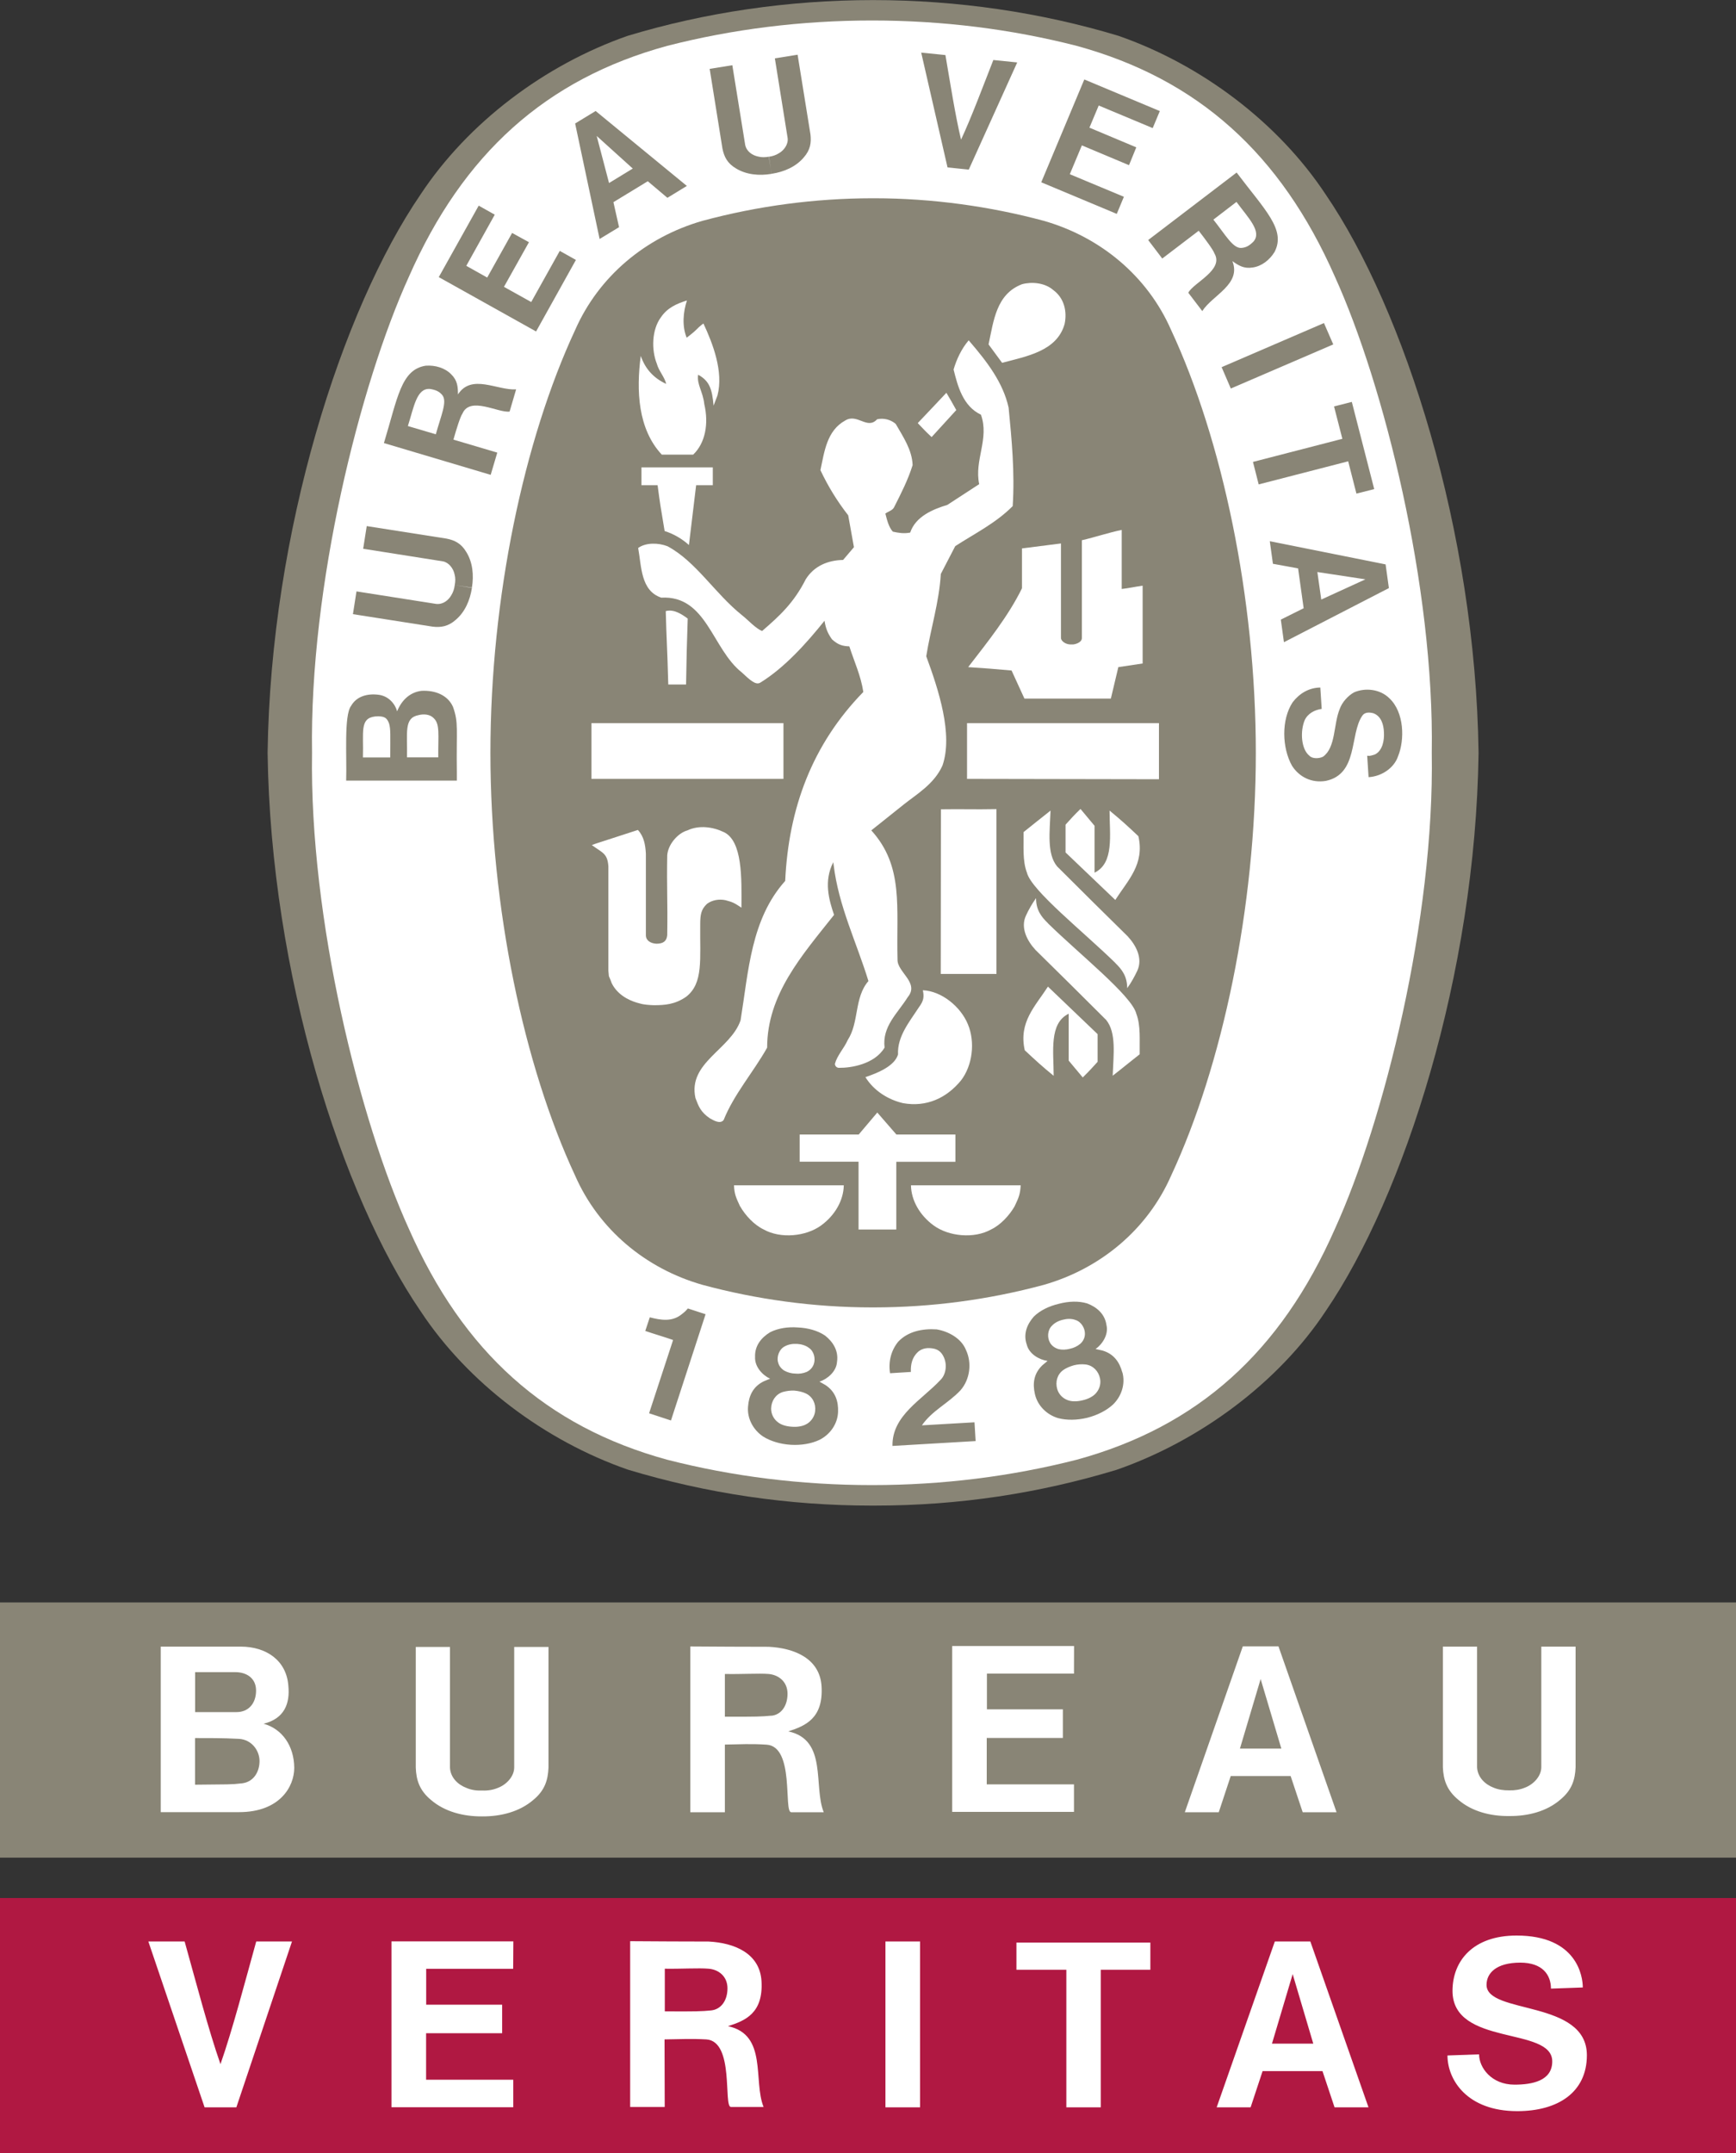 <?xml version="1.0" encoding="UTF-8"?>
<svg id="Layer_1" data-name="Layer 1" xmlns="http://www.w3.org/2000/svg" viewBox="0 0 200 247.94">
  <rect x="0" y="0" width="200" height="247.94" fill="#333333" stroke="none"/>
  <defs>
    <style>
      .cls-1 {
        fill: #fff;
      }

      .cls-1, .cls-2, .cls-3 {
        fill-rule: evenodd;
        stroke-width: 0px;
      }

      .cls-2 {
        fill: #b01842;
      }

      .cls-3 {
        fill: #898576;
      }
    </style>
  </defs>
  <path class="cls-3" d="M100.58,173.37h.21c9.76,0,18.96-1.43,27.85-4.12,9.55-3.32,18.62-10,24.1-18.29,9.03-13.22,17.25-38.79,17.6-64.23v-.08c-.35-25.46-8.56-51.01-17.6-64.24-5.48-8.3-14.34-14.97-23.9-18.29-8.89-2.68-18.5-4.11-28.26-4.11s-19.37,1.43-28.25,4.11c-9.56,3.33-18.41,9.99-23.89,18.29-9.05,13.23-17.25,38.78-17.61,64.24v.08c.36,25.45,8.56,51.01,17.61,64.23,5.47,8.3,14.33,14.94,23.89,18.27,9.1,2.75,18.55,4.14,28.05,4.14h.2,0Z"/>
  <path class="cls-1" d="M164.95,86.68c.32,19.17-5.52,42.44-11.16,54.83-6.24,14.15-15.76,22.76-29.75,26.58-7.53,1.92-15.44,2.92-23.57,2.92s-16.07-.99-23.6-2.92c-13.99-3.83-23.52-12.44-29.76-26.58-5.64-12.38-11.47-35.66-11.16-54.83-.31-19.17,5.52-42.43,11.16-54.82,6.23-14.14,15.76-22.76,29.76-26.58,7.53-1.93,15.48-2.92,23.6-2.92s16.03.99,23.57,2.92c13.99,3.83,23.52,12.44,29.75,26.58,5.63,12.39,11.47,35.66,11.16,54.82h0Z"/>
  <path class="cls-3" d="M100.7,22.83c6.7,0,13.39.94,19.56,2.6,6.56,1.88,11.96,6.4,14.66,12.57,5.89,12.64,9.76,30.82,9.76,48.69s-3.87,36.05-9.76,48.69c-2.71,6.17-8.1,10.69-14.66,12.57-6.38,1.72-12.95,2.59-19.56,2.6h-.22c-6.7,0-13.38-.93-19.55-2.6-6.57-1.87-11.96-6.4-14.67-12.57-5.89-12.63-9.76-30.81-9.76-48.69s3.87-36.05,9.76-48.69c2.71-6.17,8.11-10.69,14.67-12.57,6.38-1.72,12.95-2.59,19.55-2.6h.22Z"/>
  <path class="cls-1" d="M110.17,47.22c-.93-1.57-.17-.17-1.14-1.99l1.14,1.99ZM90.26,83.26v6.43h-22.12s0-6.42,0-6.42h22.12s0,0,0,0ZM85.26,138.91c-.47-1.02-.65-1.38-.7-2.42,4.63,0,7.75,0,12.65,0-.03,1.75-1.03,3.47-2.61,4.62-1.76,1.28-4.67,1.55-6.61.47-1.11-.53-2.12-1.62-2.72-2.67h0Z"/>
  <path class="cls-1" d="M98.91,133.77h-6.78s0-3.13,0-3.13h6.8s2.14-2.53,2.14-2.53c1.05,1.21,1.12,1.3,2.2,2.53h6.8v3.14h-6.81s0,7.8,0,7.8h-4.35v-7.81h0ZM99.71,124.03c1.39-.47,3.35-1.26,3.75-2.61-.1-2.09,1.33-3.77,2.41-5.44.54-.73.61-1.17.45-1.95,2.16.09,4.36,1.89,5.19,3.92.86,2.05.53,4.75-.8,6.47-1.67,2.03-3.97,3.09-6.67,2.61-1.69-.39-3.36-1.41-4.34-3ZM83.39,95.82c-1.21-.59-2.84-.84-4.19-.2-1.09.3-2.23,1.59-2.33,2.86-.07,3.83.06,5.01,0,9.21-.07.66-.42.98-1.25.98-.7-.04-1.22-.39-1.21-.99v-9.39c-.06-1-.22-1.97-.92-2.72l-4.87,1.58-.44.16c1.24.91,1.8.94,1.91,2.45v12.02s.06.63.06.63l.18.42.14.38.17.31c.8,1.28,2.16,1.81,3.11,2.04.42.13,1.16.18,1.57.19,1.26,0,2.45-.08,3.74-.98,2-1.57,1.56-4.31,1.61-8.3,0-1.12.09-1.75.78-2.39.58-.44,1.39-.58,2.14-.42.85.23.98.3,1.83.86.02-3.44.13-7.68-2.04-8.71h0ZM128.51,110.9c-3.55-3.49-9.69-8.35-10.2-10.41-.53-1.39-.36-3.06-.39-4.67,1.02-.81,1.87-1.51,3.11-2.48-.09,2.46-.44,4.96.75,6.42,2.9,2.89,5.53,5.5,8.14,8.06.98,1.06,1.75,2.55,1.11,3.95-.31.66-.72,1.41-1.17,2.02,0-1.35-.58-2.13-1.36-2.89h0ZM108.41,93.19c2.7-.04,3.58.03,6.39-.02v18.98h-6.42l.02-18.96h0Z"/>
  <path class="cls-1" d="M122.76,94.96c.68-.75.92-1.03,1.72-1.81l1.62,1.94v5.4c2.28-1.11,1.73-4.34,1.73-7.15,1.35,1.11,2.03,1.73,3.32,2.95.74,3.23-1.21,5.07-2.66,7.34l-5.73-5.47v-3.19h0,0ZM127.98,80.44l.86-3.62,2.8-.42v-8.96c-1.09.16-1.53.28-2.41.38v-6.8c-1.47.3-3.04.83-4.59,1.19v11.28c-.02.55-.89.73-1.07.72h-.23c-.56,0-1.11-.38-1.11-.76v-10.87l-4.49.57v4.59c-1.58,3.22-3.93,6.14-6.2,9.08,2.42.17,2.59.17,5,.39l1.48,3.23h9.95ZM76.97,78.21c-.07-2.97-.2-4.92-.27-7.84.92-.25,1.81.33,2.53.86-.12,3.73-.12,3.69-.19,7.59h-2.05l-.02-.61h0ZM76.57,61.15c-.49-2.92-.53-3.14-.81-5.28h-1.86v-2.05c3.22,0,5,0,8.22,0v2.05s-1.92,0-1.92,0l-.83,6.89c-.81-.73-1.76-1.28-2.8-1.61ZM76.24,52.35c-2.75-2.95-2.95-7.37-2.42-11.37h0c.51,1.48,1.45,2.54,2.93,3.23-.17-.78-.86-1.5-1.08-2.33-.64-1.61-.58-3.92.47-5.34.75-1.11,1.82-1.57,3-1.94-.44,1.34-.58,2.94-.03,4.29.77-.6.81-.63,1.4-1.21.23-.21.34-.29.53-.43,1.09,2.33,2.33,5.55,1.62,8.28l-.45,1.18c-.17-1.93-.48-2.85-1.78-3.56-.17,1.12.55,1.92.71,3.39.53,2.26.11,4.49-1.28,5.81h-3.61s0,0,0,0ZM110.17,47.22l-2.84,3.11c-.77-.72-.83-.81-1.6-1.61,1.46-1.53,1.6-1.69,3.3-3.49l1.14,1.99h0ZM113.89,39.66c.58-2.7.88-5.8,3.85-6.93,1.12-.31,2.64-.17,3.59.66,1.27.92,1.63,2.47,1.32,3.92-.88,3.13-4.37,3.71-7.2,4.47l-1.56-2.12ZM133.52,83.26v6.47l-22.11-.04v-6.42h22.11s0,0,0,0Z"/>
  <path class="cls-1" d="M80.12,126.44c-.89-4.09,4.03-5.56,5.2-8.95.92-5.67,1.19-11.64,5.14-16.05.39-8.34,3.09-15.7,9-21.76-.28-1.87-1.05-3.5-1.61-5.25-.78-.03-1.3-.17-2-.81-.51-.72-.72-1.26-.86-2.14-2.05,2.56-4.61,5.42-7.42,7.14-.52.29-1.18-.32-2.11-1.19-3.45-2.72-4.03-8.89-9.28-8.61-2.38-.8-2.27-3.61-2.66-5.72.89-.64,2.32-.61,3.38-.2,3.28,1.75,5.47,5.45,8.56,7.92.83.66,1.57,1.53,2.34,1.84,2.03-1.75,3.66-3.25,5.03-5.96.96-1.53,2.55-2.19,4.3-2.22l1.25-1.47-.66-3.67c-1.26-1.61-2.33-3.35-3.2-5.2.45-2.11.73-4.56,2.86-5.72,1.39-.86,2.53,1.11,3.67-.14.76-.17,1.55.03,2.14.53.87,1.51,1.89,3,1.95,4.75-.53,1.7-1.34,3.28-2.14,4.86-.18.36-.67.47-1,.72.19.72.37,1.53.86,2.08.64.14,1.24.25,2,.11.62-1.86,2.62-2.69,4.28-3.19l3.67-2.39c-.59-2.78,1.2-5.22.2-8-2.09-.98-2.69-3.35-3.15-5.2.34-1.17.91-2.39,1.74-3.36l.12.14c2,2.33,3.84,4.72,4.48,7.61.36,3.69.72,7.47.47,11.34-1.97,1.98-4.36,3.14-6.62,4.61l-1.66,3.2c-.2,3.3-1.17,6.28-1.68,9.48,1.42,3.86,3.11,9,1.87,12.58-.95,2.13-2.96,3.29-4.44,4.47l-3.76,3c3.77,4.15,2.86,8.86,3.02,14.88-.04,1.45,2.56,2.66,1.18,4.32-1.16,1.86-2.97,3.36-2.67,5.81-1.15,1.93-3.91,2.35-5.22,2.33-.26.02-.48-.17-.5-.43,0-.01,0-.03,0-.04.28-1,1.05-1.77,1.47-2.72,1.34-2.06.73-4.89,2.39-6.8-1.37-4.47-3.44-8.62-4.01-13.39l-.04-.3c-1.12,2.19-.5,4.34.09,6.07-3.7,4.67-7.71,9.15-7.71,15.29-1.58,2.81-3.83,5.37-5.01,8.33-.4.5-1.13.06-1.58-.19-1.06-.71-1.31-1.38-1.67-2.34h0ZM120.72,106.31c3.55,3.49,9.69,8.36,10.19,10.42.53,1.39.36,3.06.39,4.67-1.03.8-1.87,1.51-3.11,2.47.09-2.45.44-4.95-.75-6.42-2.7-2.7-5.41-5.38-8.14-8.06-.97-1.05-1.75-2.56-1.11-3.94.32-.71.72-1.39,1.17-2.03,0,1.36.59,2.13,1.37,2.89h0Z"/>
  <path class="cls-1" d="M126.46,122.26c-.68.75-.93,1.03-1.72,1.81l-1.62-1.94v-5.4c-2.28,1.11-1.73,4.34-1.73,7.15-1.35-1.1-2.03-1.73-3.33-2.94-.73-3.23,1.21-5.07,2.67-7.33l5.72,5.47v3.2h0,0ZM116.89,138.91c.48-1.02.64-1.38.7-2.42-4.64,0-7.74,0-12.64,0,.03,1.75,1.03,3.47,2.61,4.62,1.75,1.28,4.67,1.55,6.61.47,1.11-.53,2.11-1.62,2.72-2.67Z"/>
  <path class="cls-3" d="M102.82,166.49c-.06-3.5,3.38-5.28,5.54-7.6.58-.57.8-1.67.38-2.6-.26-.58-.63-.86-1.1-.98-.76-.17-1.4-.06-1.88.36-.67.62-.86,1.43-.82,2.31l-2.4.15c-.21-1.33.12-2.62.93-3.62,1.12-1.2,2.8-1.54,4.44-1.43,1.32.22,2.84,1.01,3.38,2.38.7,1.49.46,3.39-.64,4.64-1.42,1.51-3.27,2.33-4.44,4.03l6.06-.35c.05.75.09,1.48.13,2.16l-9.57.56h0ZM81.29,151.33l-.04.12-3.95,12.12-2.52-.83,2.72-8.3.04-.14c-1-.35-2.21-.7-3.2-1.04l.52-1.57c1.28.33,2.59.55,3.7-.37.4-.31.47-.4.69-.65l2.05.67h0ZM129.3,158.04c-.32-1.19-.98-2.15-2.31-2.53l-.77-.17c.79-.56,1.52-1.68,1.25-2.77-.18-1.25-1.09-2.05-2.22-2.48-.99-.3-2.15-.25-3.25.04-1.11.26-2.16.75-2.9,1.48-.8.91-1.23,2.03-.81,3.22.27,1.09,1.44,1.75,2.4,1.88l-.6.5c-1,.96-1.14,2.11-.86,3.32.3,1.34,1.38,2.39,2.68,2.77.99.26,2.18.24,3.34-.04,1.15-.29,2.22-.83,2.97-1.52.99-.96,1.45-2.37,1.09-3.71h0ZM120.96,154.59c-.31-.53-.31-1.41.24-1.94.3-.33.77-.57,1.25-.68.48-.13,1-.14,1.43.02.72.21,1.13,1,1.11,1.61,0,.43-.2.84-.52,1.13-.35.29-.76.49-1.2.58-.45.12-.92.14-1.32.04-.4-.12-.76-.35-.99-.75h0ZM126.26,160.43c-.33.38-.9.67-1.52.81-.62.16-1.27.17-1.73-.01-.58-.21-1.04-.68-1.21-1.28-.24-.82,0-1.7.71-2.2.3-.21.75-.41,1.22-.54.44-.11.89-.14,1.34-.09.86.11,1.49.77,1.66,1.61.12.57-.03,1.2-.47,1.7h0ZM96.55,162.6c.05-1.23-.3-2.35-1.45-3.11l-.69-.39c.91-.3,1.95-1.16,2.02-2.28.19-1.25-.43-2.28-1.38-3.03-.86-.58-1.98-.88-3.12-.93-1.13-.09-2.29.08-3.21.55-1.04.63-1.78,1.58-1.73,2.84-.06,1.13.85,2.1,1.73,2.51l-.73.3c-1.25.61-1.72,1.68-1.81,2.91-.12,1.37.6,2.69,1.74,3.45.86.54,2.01.88,3.2.95,1.18.07,2.37-.13,3.29-.57,1.22-.61,2.09-1.83,2.14-3.21ZM89.62,156.81c-.13-.59.13-1.45.8-1.78.39-.22.9-.31,1.41-.28.5.03,1,.18,1.35.45.63.41.78,1.29.58,1.86-.15.45-.46.74-.83.92-.42.17-.87.24-1.31.19-.45-.01-.89-.13-1.28-.35-.35-.23-.63-.56-.71-1.01h0ZM92.94,163.97c-.42.26-1.06.37-1.69.32-.63-.03-1.26-.21-1.63-.52-.5-.37-.79-.97-.78-1.59.02-.85.51-1.62,1.34-1.89.43-.12.88-.18,1.33-.16.49.04.98.16,1.31.32.79.36,1.19,1.18,1.09,2.04-.07.62-.43,1.16-.96,1.48h0ZM153.6,39.66l-11.8,5.08-1.06-2.46,11.79-5.08,1.07,2.46ZM109.16,19.27l-3.03-13.21,2.79.28c.56,3.27,1.14,6.98,1.8,9.74,1.2-2.57,2.51-6.09,3.72-9.17l2.75.28-5.58,12.34-2.45-.25h0ZM58.99,26.84l-2.86,5.12-2.41-1.35,3.28-5.89-1.85-1.04-4.6,8.23,11.21,6.26,4.59-8.24-1.86-1.04-3.29,5.89-3.14-1.75,2.88-5.14-1.95-1.07ZM52.19,81.4c-.61-1.38-2.09-1.93-3.62-1.85-1.3.15-2.28,1.03-2.82,2.36-.2-.78-.93-1.77-2.16-1.91-1.29-.16-2.52.19-3.14,1.28-.84,1.09-.48,5.86-.57,8.61h12.75s0-.94,0-.94c-.07-5.07.22-5.68-.44-7.55ZM44.96,87.22h-3.15c.09-2.94-.4-4.51,1.41-4.72,1.07-.08,1.36.16,1.6.8.2.67.14,1.36.14,3.91ZM50.49,87.21h-3.57s-.03,0-.03,0c.06-2.86-.38-4.53,1.32-4.86.59-.16,1.33-.11,1.76.35.73.69.5,1.87.52,4.51ZM153.7,46.8l2.04-.52,2.58,10.04-2.05.52-.95-3.72-10.31,2.66-.66-2.59,10.3-2.66-.96-3.73ZM88.88,20.02c-1.42.24-2.89.1-4.08-.62-1.02-.6-1.38-1.36-1.57-2.3l-1.47-9.17,2.61-.42,1.48,9.17c.15.75.81,1.21,1.51,1.35.38.1.81.09,1.23.01l.3,1.97h0ZM88.91,20.01c1.43-.22,2.78-.81,3.68-1.87.78-.88.89-1.72.78-2.67l-1.48-9.17-2.62.42,1.47,9.17c.1.69-.39,1.41-1.01,1.76-.35.22-.75.35-1.16.4l.33,1.97h0ZM159.63,64.99l-13.34-2.67.36,2.6,2.9.53.64,4.59-2.63,1.31.36,2.6,12.09-6.23-.38-2.74h0ZM152.22,69.04l-.45-3.17,5.53.84h.03-.01s.02,0,.02,0h-.03l-5.09,2.33h0ZM157.7,87.05l.24-.04.3-.08.2-.07c.84-.46,1.05-1.59,1-2.51-.03-.93-.32-1.87-1.19-2.21-.45-.13-1.03-.17-1.32.3-1.45,2.14-.44,6.69-4.18,7.48-1.62.27-3.06-.43-3.9-1.74-1.16-2.07-1.25-5.3.07-7.31.8-1.04,1.89-1.68,3.19-1.7l.16,2.46c-.8.11-1.6.52-1.96,1.3-.54,1.29-.41,3.34.54,4.09.34.38,1.14.34,1.58.11,1.48-1.07,1.18-3.72,1.92-5.5.26-.75.95-1.53,1.66-1.91,1.31-.56,3-.36,4.06.69,1.71,1.61,1.78,4.77.99,6.69-.45,1.33-1.89,2.31-3.39,2.39l-.16-2.46h.18s0,0,0,0ZM54.37,67.69c-.22,1.43-.8,2.78-1.86,3.68-.88.78-1.72.9-2.67.79l-9.18-1.44.41-2.62,9.17,1.44c.77.09,1.41-.39,1.76-1.01.21-.34.34-.74.39-1.16l1.97.32ZM54.37,67.66c.23-1.43.09-2.9-.64-4.08-.59-1.01-1.36-1.38-2.3-1.56l-9.18-1.44-.41,2.61,9.18,1.45c.68.12,1.21.81,1.35,1.5.11.39.1.81.02,1.23l1.97.29h0ZM68.61,12.79l-2.35,1.43,2.82,13.3,2.24-1.36-.65-2.88,3.96-2.41,2.26,1.91,2.24-1.37-10.51-8.63h0ZM70.17,21.09l-1.42-5.41v-.02s0,0,0,0v-.02s0,.02,0,.02l4.15,3.75-2.74,1.67ZM130.92,16.97l-5.41-2.27,1.07-2.55,6.22,2.6.82-1.96-8.7-3.64-4.96,11.84,8.7,3.64.82-1.97-6.23-2.6,1.39-3.32,5.43,2.28.84-2.06h0ZM52.76,45.42c0-.88-.06-1.62-.78-2.32-.71-.73-1.83-1.07-2.93-.99-2.86.44-3.24,3.72-4.82,8.91l12.3,3.66.76-2.56-4.86-1.44-.19-.06c.33-1.18.8-2.68,1.04-3,.88-2.03,4.14-.04,5.43-.23l.75-2.55c-2.2.12-5.14-1.84-6.7.58h0ZM50.21,50.01l-3.22-.95c.7-2.2,1.01-4.41,2.56-4.27.62.1,1.05.27,1.41.71.6.75-.17,2.39-.75,4.51ZM142.48,19.86l-10.2,7.78,1.62,2.13,4.03-3.07.17-.13c.75.96,1.69,2.23,1.81,2.61,1.13,1.91-2.42,3.37-3.01,4.53l1.61,2.11c1.19-1.85,4.52-3.08,3.47-5.75.72.51,1.34.9,2.35.73,1-.14,1.93-.84,2.51-1.79,1.33-2.57-1.1-4.81-4.37-9.14h0ZM144.4,27.83c-.45.44-.83.69-1.41.72-.96.05-1.83-1.54-3.2-3.26l2.66-2.04c1.37,1.86,2.97,3.41,1.95,4.58h0ZM0,213.91h200v-29.39H0v29.39Z"/>
  <path class="cls-2" d="M0,247.94h200v-29.38H0v29.38Z"/>
  <path class="cls-1" d="M55.55,206.18c.63.03,1.25-.07,1.8-.3.99-.37,1.88-1.31,1.89-2.34v-13.89h3.95v13.89c-.06,1.42-.41,2.63-1.77,3.74-1.57,1.34-3.7,1.89-5.85,1.88h-.05c-2.15.01-4.28-.54-5.85-1.88-1.35-1.11-1.72-2.32-1.77-3.74v-13.89h3.94v13.89c.05,1.14.91,1.97,1.9,2.34.55.24,1.18.33,1.8.3h0ZM122.44,196.83h-8.74v-4.11h10.03s.01-3.18.01-3.18h-14.04v19.1h14.03v-3.17h-10.05v-5.34h8.77v-3.31s-.01,0-.01,0ZM173.88,206.16c.62.02,1.25-.08,1.8-.31.99-.37,1.88-1.31,1.89-2.35v-13.89h3.95v13.89c-.06,1.43-.42,2.63-1.77,3.74-1.57,1.35-3.7,1.89-5.85,1.88h-.05c-2.15.02-4.28-.53-5.85-1.88-1.34-1.11-1.71-2.32-1.77-3.74v-13.89h3.94v13.89c.05,1.14.92,1.98,1.9,2.35.54.23,1.17.32,1.8.31ZM18.51,189.61c3.83,0,6.06,0,9.22,0,2.95,0,5.27,1.59,5.49,4.5.2,2.03-.43,3.78-2.85,4.38,2.14.59,3.51,2.55,3.53,5.08,0,2.16-1.67,5.1-6.36,5.1h-9.02v-19.07Z"/>
  <path class="cls-3" d="M22.48,200.14c1.41,0,3.16-.01,5.05.09,1.48.09,2.37,1.36,2.37,2.56s-.65,2.39-2,2.56c-1.36.16-1.49.11-5.43.16v-5.33s.01-.03.01-.03h0ZM22.48,192.55h4.63c1.26,0,2.39.66,2.39,2.12s-.85,2.48-2.25,2.48h-4.77v-4.61s0,0,0,0Z"/>
  <path class="cls-1" d="M147.29,189.58h-4.11l-6.68,19.1h3.91l1.38-4.17h6.9l1.39,4.17h3.9l-6.69-19.1ZM142.85,201.35l2.38-7.99v-.04.02s.01-.02.01-.02v.04l2.38,7.99h-4.77ZM90.81,199.37c1.96-.63,4.06-1.49,3.84-5.19-.2-3.21-3.14-4.4-6.08-4.55-3.28,0-5.38-.02-9.04-.04v19.09h3.98v-7.79c1.81-.03,2.96-.11,4.8.01,3.27.2,1.94,7.77,2.84,7.78h3.75c-1.22-3.01.47-8.33-4.08-9.31h0ZM88.87,197.56c-1.14.11-1.7.13-5.36.12v-4.92c1.87.04,3.92-.09,5.04,0,1.13.1,2.17.86,2.18,2.27,0,1.4-.73,2.43-1.86,2.54ZM23.57,242.66l-6.48-19.1h4.18c1.33,4.75,2.74,10.16,4.13,14.13,1.39-3.98,2.8-9.38,4.12-14.13h4.12s-6.41,19.1-6.41,19.1h-3.65ZM57.85,230.84h-8.75v-4.13h10.02s.02-3.16.02-3.16h-14.04v19.1h14.03v-3.17h-10.04v-5.35h8.76s0-3.29,0-3.29h0ZM102.01,223.56h3.99v19.1h-3.99v-19.1ZM117.1,226.82v-3.13h15.43v3.13h-5.71v15.84h-3.97v-15.84s-5.74,0-5.74,0h0ZM150.97,223.56h-4.1l-6.7,19.1h3.91l1.38-4.17h6.9l1.39,4.17h3.91l-6.7-19.1ZM146.54,235.33l2.38-7.99v-.03.02s.01-.02.01-.02v.03l2.37,7.99h-4.77,0ZM83.89,233.31c1.97-.63,4.06-1.49,3.84-5.19-.2-3.21-3.14-4.4-6.09-4.55-3.28,0-5.38-.02-9.04-.04v19.09h3.98l-.02-7.78c1.82-.02,2.97-.1,4.81,0,3.27.21,1.94,7.78,2.84,7.78h3.76c-1.22-3.02.47-8.33-4.09-9.3h0ZM81.95,231.5c-1.14.11-1.7.13-5.36.11v-4.91c1.87.03,3.92-.1,5.05,0,1.13.09,2.17.86,2.17,2.26,0,1.4-.74,2.42-1.87,2.54h0ZM166.76,236.69c0,2.78,2.23,6.41,8.04,6.41,4.69,0,8.02-2.17,8.02-6.44,0-6.43-11.56-4.67-11.56-8.1,0-1.33,1.09-2.56,3.89-2.56,2.58,0,3.53,1.43,3.53,2.99l3.67-.13c0-1.22-.62-5.98-7.63-5.98-5.04,0-7.38,2.94-7.38,6.37,0,6.44,11.49,4.06,11.49,8.12,0,2.24-2.3,2.68-4.35,2.68-2.66,0-4.08-1.97-4.08-3.49l-3.66.13Z"/>
</svg>